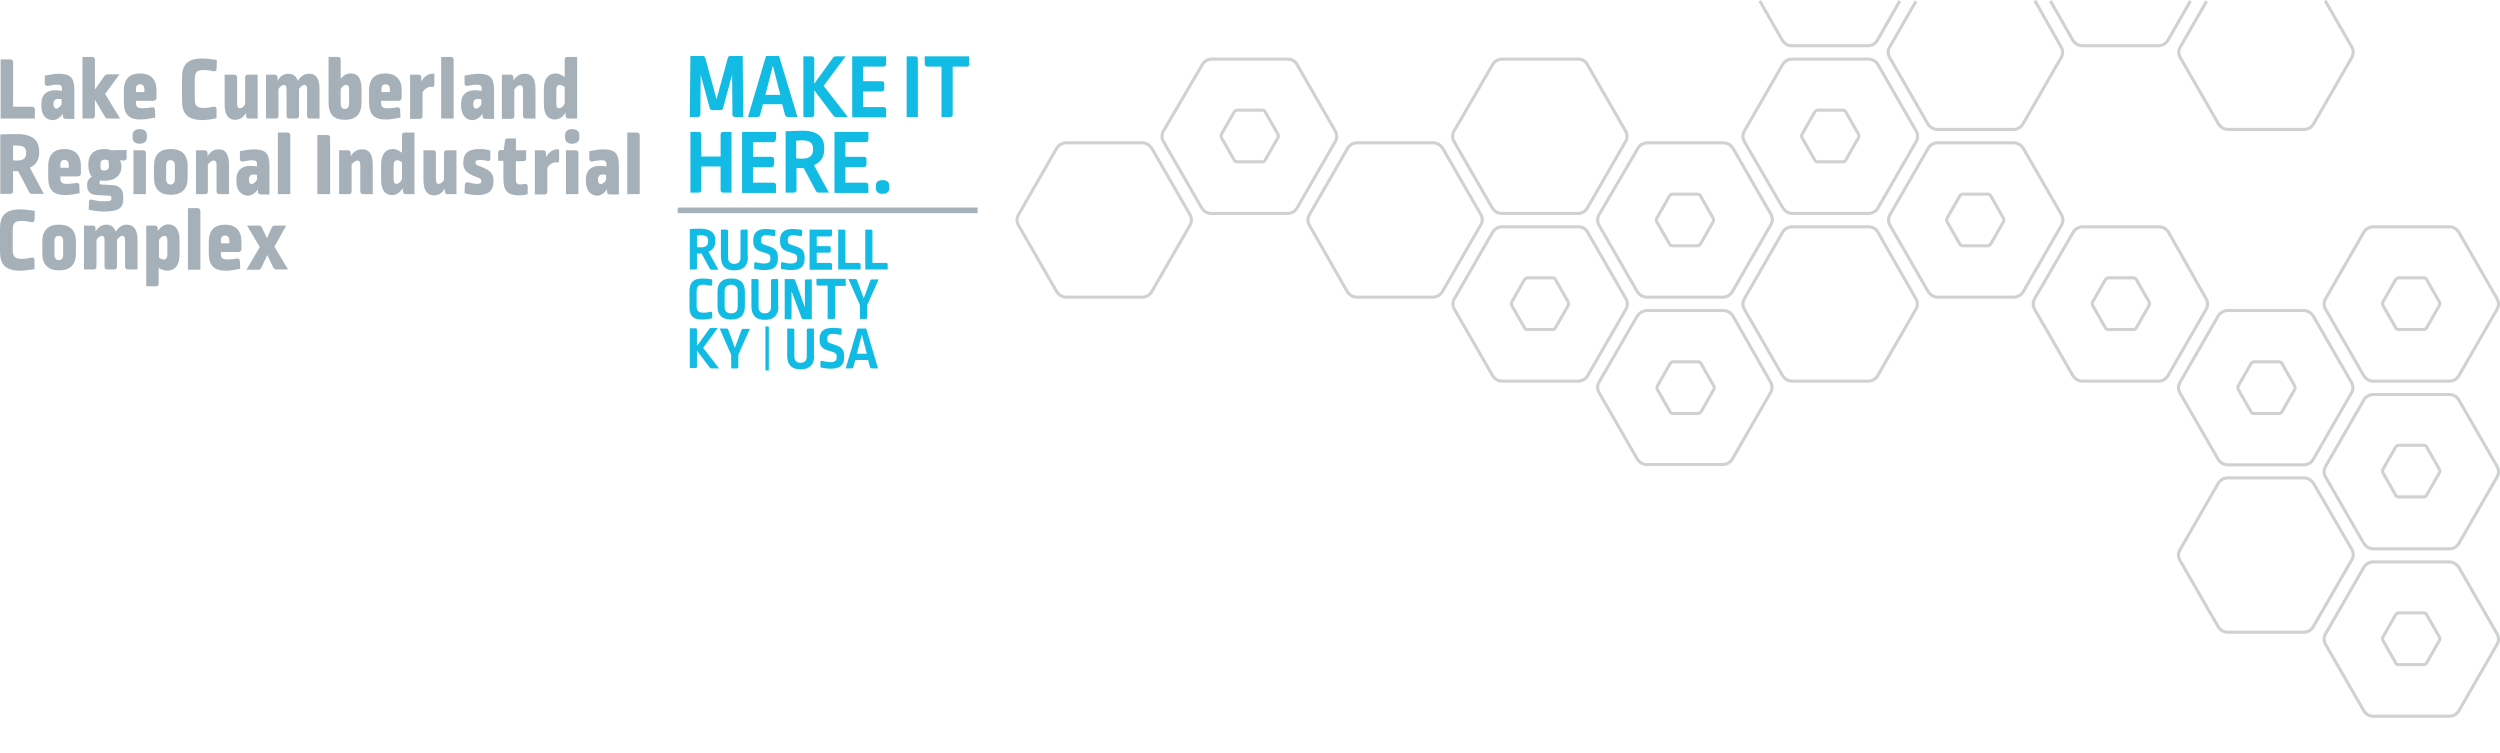 <?xml version="1.0" encoding="utf-8"?>
<!-- Generator: Adobe Illustrator 23.0.6, SVG Export Plug-In . SVG Version: 6.00 Build 0)  -->
<svg version="1.1" id="Layer_1" xmlns="http://www.w3.org/2000/svg" xmlns:xlink="http://www.w3.org/1999/xlink" x="0px" y="0px"
	 viewBox="0 0 803.5 241.9" style="enable-background:new 0 0 803.5 241.9;" xml:space="preserve">
<style type="text/css">
	.st0{fill:none;stroke:#CFD1D2;stroke-miterlimit:10;}
	.st1{fill:#12BBE3;}
	.st2{fill:#A5B0B8;}
</style>
<g>
	<g>
		<path class="st0" d="M413.9,19h-24.4c-1.3,0-2.5,0.7-3.1,1.8L374,42c-0.7,1.1-0.7,2.5,0,3.6l12.2,21.2c0.7,1.1,1.8,1.8,3.1,1.8
			h24.5c1.3,0,2.5-0.7,3.1-1.8l12.2-21.2c0.7-1.1,0.7-2.5,0-3.6l-12.2-21.2C416.4,19.7,415.1,19,413.9,19z M405.7,52h-8.1
			c-0.5,0-0.9-0.3-1-0.7l-4-7c-0.2-0.4-0.2-0.9,0-1.2l4-7c0.2-0.4,0.7-0.7,1-0.7h8.1c0.5,0,0.9,0.3,1,0.7l4,7c0.2,0.4,0.2,0.9,0,1.2
			l-4,7C406.6,51.8,406.1,52,405.7,52z"/>
		<path class="st0" d="M507.2,19h-24.4c-1.3,0-2.5,0.7-3.1,1.8L467.4,42c-0.7,1.1-0.7,2.5,0,3.6l12.2,21.2c0.7,1.1,1.8,1.8,3.1,1.8
			h24.4c1.3,0,2.5-0.7,3.1-1.8l12.2-21.2c0.7-1.1,0.7-2.5,0-3.6l-12.2-21.2C509.7,19.7,508.5,19,507.2,19z"/>
		<path class="st0" d="M339.6,47.7l-12.2,21.2c-0.7,1.1-0.7,2.5,0,3.6l12.2,21.2c0.7,1.1,1.8,1.8,3.1,1.8h24.4
			c1.3,0,2.5-0.7,3.1-1.8l12.2-21.2c0.7-1.1,0.7-2.5,0-3.6l-12.2-21.2c-0.7-1.1-1.8-1.8-3.1-1.8h-24.4
			C341.4,45.9,340.3,46.6,339.6,47.7z"/>
		<path class="st0" d="M475.9,68.9l-12.2-21.2c-0.7-1.1-1.8-1.8-3.1-1.8h-24.4c-1.3,0-2.5,0.7-3.1,1.8l-12.2,21.2
			c-0.7,1.1-0.7,2.5,0,3.6L433,93.7c0.7,1.1,1.8,1.8,3.1,1.8h24.4c1.3,0,2.5-0.7,3.1-1.8l12.2-21.2C476.6,71.3,476.6,70,475.9,68.9z
			"/>
		<path class="st0" d="M507.2,72.9h-24.4c-1.3,0-2.5,0.7-3.1,1.8l-12.2,21.2c-0.7,1.1-0.7,2.5,0,3.6l12.2,21.2
			c0.7,1.1,1.8,1.8,3.1,1.8h24.4c1.3,0,2.5-0.7,3.1-1.8l12.2-21.2c0.7-1.1,0.7-2.5,0-3.6l-12.2-21.2
			C509.7,73.5,508.5,72.9,507.2,72.9z M499,105.9h-8.1c-0.5,0-0.9-0.3-1-0.7l-4-7c-0.2-0.4-0.2-0.9,0-1.2l4-7c0.2-0.4,0.7-0.7,1-0.7
			h8.1c0.5,0,0.9,0.3,1,0.7l4,7c0.2,0.4,0.2,0.9,0,1.2l-4,7C499.8,105.7,499.4,105.9,499,105.9z"/>
		<path class="st0" d="M569.2,68.9L557,47.7c-0.7-1.1-1.8-1.8-3.1-1.8h-24.4c-1.3,0-2.5,0.7-3.1,1.8L514,68.9
			c-0.7,1.1-0.7,2.5,0,3.6l12.2,21.2c0.7,1.1,1.8,1.8,3.1,1.8h24.4c1.3,0,2.5-0.7,3.1-1.8l12.2-21.2C569.8,71.3,569.8,70,569.2,68.9
			z M536.5,78.3l-4-7c-0.2-0.4-0.2-0.9,0-1.2l4-7c0.2-0.4,0.7-0.7,1-0.7h8.1c0.5,0,0.9,0.3,1,0.7l4,7c0.2,0.4,0.2,0.9,0,1.2l-4,7
			c-0.2,0.4-0.7,0.7-1,0.7h-8.1C537.1,79,536.7,78.7,536.5,78.3z"/>
		<path class="st0" d="M526.2,101.6L514,122.7c-0.7,1.1-0.7,2.5,0,3.6l12.2,21.2c0.7,1.1,1.8,1.8,3.1,1.8h24.4
			c1.3,0,2.5-0.7,3.1-1.8l12.2-21.2c0.7-1.1,0.7-2.5,0-3.6L557,101.6c-0.7-1.1-1.8-1.8-3.1-1.8h-24.4
			C528.2,99.8,526.9,100.5,526.2,101.6z M550.8,125.2l-4,7c-0.2,0.4-0.7,0.7-1,0.7h-8.1c-0.5,0-0.9-0.3-1-0.7l-4-7
			c-0.2-0.4-0.2-0.9,0-1.2l4-7c0.2-0.4,0.7-0.7,1-0.7h8.1c0.5,0,0.9,0.3,1,0.7l4,7C551,124.4,551,124.8,550.8,125.2z"/>
		<path class="st0" d="M565.6,0.3l7.2,12.6c0.7,1.1,1.8,1.8,3.1,1.8h24.4c1.3,0,2.5-0.7,3.1-1.8l7.2-12.6"/>
		<path class="st0" d="M600.5,19H576c-1.3,0-2.5,0.7-3.1,1.8L560.7,42c-0.7,1.1-0.7,2.5,0,3.6L573,66.8c0.7,1.1,1.8,1.8,3.1,1.8
			h24.4c1.3,0,2.5-0.7,3.1-1.8l12.2-21.2c0.7-1.1,0.7-2.5,0-3.6l-12.2-21.2C603,19.7,601.8,19,600.5,19z M592.3,52h-8.1
			c-0.5,0-0.9-0.3-1-0.7l-4-7c-0.2-0.4-0.2-0.9,0-1.2l4-7c0.2-0.4,0.7-0.7,1-0.7h8.1c0.5,0,0.9,0.3,1,0.7l4,7c0.2,0.4,0.2,0.9,0,1.2
			l-4,7C593.2,51.8,592.8,52,592.3,52z"/>
		<path class="st0" d="M615.8,0.4L607.4,15c-0.7,1.1-0.7,2.5,0,3.6l12.2,21.2c0.7,1.1,1.8,1.8,3.1,1.8h24.4c1.3,0,2.5-0.7,3.1-1.8
			l12.2-21.2c0.7-1.1,0.7-2.5,0-3.6L654,0.2"/>
		<path class="st0" d="M659,0.3l7.2,12.6c0.7,1.1,1.8,1.8,3.1,1.8h24.4c1.3,0,2.5-0.7,3.1-1.8l7.2-12.6"/>
		<path class="st0" d="M709.2,0.4L700.8,15c-0.7,1.1-0.7,2.5,0,3.6L713,39.8c0.7,1.1,1.8,1.8,3.1,1.8h24.4c1.3,0,2.5-0.7,3.1-1.8
			l12.2-21.2c0.7-1.1,0.7-2.5,0-3.6l-8.5-14.8"/>
		<path class="st0" d="M600.5,72.9H576c-1.3,0-2.5,0.7-3.1,1.8l-12.2,21.2c-0.7,1.1-0.7,2.5,0,3.6l12.2,21.2
			c0.7,1.1,1.8,1.8,3.1,1.8h24.4c1.3,0,2.5-0.7,3.1-1.8l12.2-21.2c0.7-1.1,0.7-2.5,0-3.6l-12.1-21.2C603,73.5,601.8,72.9,600.5,72.9
			z"/>
		<path class="st0" d="M662.5,68.9l-12.2-21.2c-0.7-1.1-1.8-1.8-3.1-1.8h-24.4c-1.3,0-2.5,0.7-3.1,1.8l-12.2,21.2
			c-0.7,1.1-0.7,2.5,0,3.6l12.2,21.2c0.7,1.1,1.8,1.8,3.1,1.8h24.4c1.3,0,2.5-0.7,3.1-1.8l12.2-21.2C663.2,71.3,663.2,70,662.5,68.9
			z M629.8,78.3l-4-7c-0.2-0.4-0.2-0.9,0-1.2l4-7c0.2-0.4,0.7-0.7,1-0.7h8.1c0.5,0,0.9,0.3,1,0.7l4,7c0.2,0.4,0.2,0.9,0,1.2l-4,7
			c-0.2,0.4-0.7,0.7-1,0.7h-8.1C630.5,79,630,78.7,629.8,78.3z"/>
		<path class="st0" d="M693.8,72.9h-24.4c-1.3,0-2.5,0.7-3.1,1.8L654,95.9c-0.7,1.1-0.7,2.5,0,3.6l12.2,21.2
			c0.7,1.1,1.8,1.8,3.1,1.8h24.4c1.3,0,2.5-0.7,3.1-1.8l12.2-21.2c0.7-1.1,0.7-2.5,0-3.6L697,74.7C696.3,73.5,695.1,72.9,693.8,72.9
			z M685.7,105.9h-8.1c-0.5,0-0.9-0.3-1-0.7l-4-7c-0.2-0.4-0.2-0.9,0-1.2l4-7c0.2-0.4,0.7-0.7,1-0.7h8.1c0.5,0,0.9,0.3,1,0.7l4,7
			c0.2,0.4,0.2,0.9,0,1.2l-4,7C686.6,105.7,686.1,105.9,685.7,105.9z"/>
		<path class="st0" d="M712.9,101.6l-12.2,21.2c-0.7,1.1-0.7,2.5,0,3.6l12.2,21.2c0.7,1.1,1.8,1.8,3.1,1.8h24.4
			c1.3,0,2.5-0.7,3.1-1.8l12.2-21.2c0.7-1.1,0.7-2.5,0-3.6l-12.2-21.2c-0.7-1.1-1.8-1.8-3.1-1.8H716
			C714.8,99.8,713.5,100.5,712.9,101.6z M737.5,125.2l-4,7c-0.2,0.4-0.7,0.7-1,0.7h-8.1c-0.5,0-0.9-0.3-1-0.7l-4-7
			c-0.2-0.4-0.2-0.9,0-1.2l4-7c0.2-0.4,0.7-0.7,1-0.7h8.1c0.5,0,0.9,0.3,1,0.7l4,7C737.7,124.4,737.7,124.8,737.5,125.2z"/>
		<path class="st0" d="M755.9,176.6l-12.3-21.2c-0.7-1.1-1.8-1.8-3.1-1.8H716c-1.3,0-2.5,0.7-3.1,1.8l-12.2,21.2
			c-0.7,1.1-0.7,2.5,0,3.6l12.2,21.2c0.7,1.1,1.8,1.8,3.1,1.8h24.4c1.3,0,2.5-0.7,3.1-1.8l12.2-21.2
			C756.5,179.1,756.5,177.8,755.9,176.6z"/>
		<path class="st0" d="M787.2,72.9h-24.4c-1.3,0-2.5,0.7-3.1,1.8l-12.2,21.2c-0.7,1.1-0.7,2.5,0,3.6l12.2,21.2
			c0.7,1.1,1.8,1.8,3.1,1.8h24.4c1.3,0,2.5-0.7,3.1-1.8l12.2-21.2c0.7-1.1,0.7-2.5,0-3.6l-12.2-21.2
			C789.6,73.5,788.4,72.9,787.2,72.9z M779,105.9h-8.1c-0.5,0-0.9-0.3-1-0.7l-4-7c-0.2-0.4-0.2-0.9,0-1.2l4-7c0.2-0.4,0.7-0.7,1-0.7
			h8.1c0.5,0,0.9,0.3,1,0.7l4,7c0.2,0.4,0.2,0.9,0,1.2l-4,7C779.8,105.7,779.4,105.9,779,105.9z"/>
		<path class="st0" d="M787.2,126.8h-24.4c-1.3,0-2.5,0.7-3.1,1.8l-12.2,21.2c-0.7,1.1-0.7,2.5,0,3.6l12.2,21.2
			c0.7,1.1,1.8,1.8,3.1,1.8h24.4c1.3,0,2.5-0.7,3.1-1.8l12.2-21.2c0.7-1.1,0.7-2.5,0-3.6l-12.2-21.2
			C789.6,127.4,788.4,126.8,787.2,126.8z M779,159.7h-8.1c-0.5,0-0.9-0.3-1-0.7l-4-7c-0.2-0.4-0.2-0.9,0-1.2l4-7
			c0.2-0.4,0.7-0.7,1-0.7h8.1c0.5,0,0.9,0.3,1,0.7l4,7c0.2,0.4,0.2,0.9,0,1.2l-4,7C779.8,159.6,779.4,159.7,779,159.7z"/>
		<path class="st0" d="M787.2,180.6h-24.4c-1.3,0-2.5,0.7-3.1,1.8l-12.2,21.2c-0.7,1.1-0.7,2.5,0,3.6l12.2,21.2
			c0.7,1.1,1.8,1.8,3.1,1.8h24.4c1.3,0,2.5-0.7,3.1-1.8l12.2-21.2c0.7-1.1,0.7-2.5,0-3.6l-12.2-21.2
			C789.6,181.3,788.4,180.6,787.2,180.6z M779,213.6h-8.1c-0.5,0-0.9-0.3-1-0.7l-4-7c-0.2-0.4-0.2-0.9,0-1.2l4-7
			c0.2-0.4,0.7-0.7,1-0.7h8.1c0.5,0,0.9,0.3,1,0.7l4,7c0.2,0.4,0.2,0.9,0,1.2l-4,7C779.8,213.4,779.4,213.6,779,213.6z"/>
	</g>
</g>
<g>
	<path class="st1" d="M229.9,77.2v0.5c0,1.4-0.7,2.6-2.2,3.2l3.2,5.8h-2.1c-0.3,0-0.5-0.1-0.7-0.4l-2.6-4.8c-0.3,0-1,0-1.5,0v4.6
		c0,0.4-0.2,0.5-0.5,0.5h-1.8v-13c1.7-0.1,2.8-0.1,3.6-0.1C228.6,73.6,229.9,75,229.9,77.2z M224,75.7v3.7c0.6,0.1,0.9,0.1,1.3,0.1
		c1.6,0,2.3-0.7,2.3-1.9v-0.3c0-1.1-0.6-1.7-2.3-1.7C225,75.6,224.4,75.7,224,75.7z"/>
	<path class="st1" d="M240.4,82.5c0,2.8-1.4,4.4-4.4,4.4c-2.9,0-4.3-1.5-4.3-4.4v-8.7h1.8c0.4,0,0.5,0.2,0.5,0.5v8.4
		c0,1.4,0.7,2.1,2,2.1c1.3,0,2-0.7,2-2.1v-8.4c0-0.4,0.2-0.5,0.5-0.5h1.8V82.5z"/>
	<path class="st1" d="M249.2,73.9l0,1.5c0,0.4-0.3,0.6-0.6,0.5c-0.8-0.2-1.7-0.3-2.3-0.3c-1.2,0-1.7,0.5-1.7,1.4v0.4
		c0,0.7,0.2,1,1.2,1.3l1.7,0.6c1.8,0.6,2.5,1.5,2.5,3.5v0.4c0,2.4-1.2,3.6-4.4,3.6c-0.7,0-1.8-0.1-3.2-0.4l0-1.6
		c0-0.4,0.2-0.6,0.6-0.5c0.9,0.2,1.8,0.4,2.5,0.4c1.5,0,2.1-0.5,2.1-1.4v-0.5c0-0.7-0.3-1-1-1.3l-1.9-0.6c-1.9-0.6-2.6-1.5-2.6-3.5
		v-0.2c0-2.3,1.2-3.6,4-3.6C246.8,73.6,247.8,73.7,249.2,73.9z"/>
	<path class="st1" d="M257.8,73.9l0,1.5c0,0.4-0.3,0.6-0.6,0.5c-0.8-0.2-1.7-0.3-2.3-0.3c-1.2,0-1.7,0.5-1.7,1.4v0.4
		c0,0.7,0.2,1,1.2,1.3l1.7,0.6c1.8,0.6,2.5,1.5,2.5,3.5v0.4c0,2.4-1.2,3.6-4.4,3.6c-0.7,0-1.8-0.1-3.2-0.4l0-1.6
		c0-0.4,0.2-0.6,0.6-0.5c0.9,0.2,1.8,0.4,2.5,0.4c1.5,0,2.1-0.5,2.1-1.4v-0.5c0-0.7-0.3-1-1-1.3l-1.9-0.6c-1.9-0.6-2.6-1.5-2.6-3.5
		v-0.2c0-2.3,1.2-3.6,4-3.6C255.5,73.6,256.4,73.7,257.8,73.9z"/>
	<path class="st1" d="M267.4,75.4c0,0.4-0.2,0.6-0.6,0.6h-4.3v3.1h3.9c0.4,0,0.6,0.2,0.6,0.5v1c0,0.4-0.2,0.6-0.6,0.6h-3.9v3.3h4.3
		c0.4,0,0.6,0.2,0.6,0.6v1.6h-7.2V73.8h7.2V75.4z"/>
	<path class="st1" d="M271.2,73.8c0.4,0,0.5,0.2,0.5,0.5v10.2h4.3c0.4,0,0.6,0.2,0.6,0.5v1.6h-7.2V73.8H271.2z"/>
	<path class="st1" d="M279.9,73.8c0.4,0,0.5,0.2,0.5,0.5v10.2h4.3c0.4,0,0.6,0.2,0.6,0.5v1.6h-7.2V73.8H279.9z"/>
	<path class="st1" d="M221.6,98.7v-5.1c0-2.8,1.2-4.1,4.3-4.1c0.8,0,1.7,0.1,3,0.3l0,1.5c0,0.4-0.2,0.6-0.6,0.5
		c-0.6-0.1-1.4-0.3-2.1-0.3c-1.7,0-2.3,0.5-2.3,2.1v4.8c0,1.6,0.6,2.1,2.3,2.1c0.7,0,1.5-0.1,2.1-0.3c0.4-0.1,0.6,0.1,0.6,0.5l0,1.6
		c-1.2,0.2-2.1,0.4-3,0.4C222.7,102.8,221.6,101.4,221.6,98.7z"/>
	<path class="st1" d="M239.4,93.8v4.6c0,2.7-1.3,4.3-4.4,4.3s-4.4-1.6-4.4-4.3v-4.6c0-2.7,1.3-4.3,4.4-4.3S239.4,91,239.4,93.8z
		 M232.9,93.6v5c0,1.4,0.7,2.1,2.1,2.1c1.4,0,2.1-0.7,2.1-2.1v-5c0-1.3-0.7-2.1-2.1-2.1S232.9,92.3,232.9,93.6z"/>
	<path class="st1" d="M250.2,98.4c0,2.8-1.4,4.4-4.4,4.4c-2.9,0-4.3-1.5-4.3-4.4v-8.7h1.8c0.4,0,0.5,0.2,0.5,0.5v8.4
		c0,1.4,0.7,2.1,2,2.1c1.3,0,2-0.7,2-2.1v-8.4c0-0.4,0.2-0.5,0.5-0.5h1.8V98.4z"/>
	<path class="st1" d="M252.3,89.7h2.7c0.3,0,0.5,0.1,0.6,0.5l3.1,8.6v-8.5c0-0.4,0.2-0.5,0.5-0.5h1.7v12.8h-2.5
		c-0.4,0-0.6-0.1-0.8-0.5l-3.2-8.5v8.5c0,0.4-0.2,0.5-0.5,0.5h-1.7V89.7z"/>
	<path class="st1" d="M272,91.3c0,0.4-0.2,0.6-0.6,0.6h-3V102c0,0.4-0.2,0.5-0.6,0.5h-1.8V91.8h-3c-0.4,0-0.6-0.2-0.6-0.6v-1.6h9.4
		V91.3z"/>
	<path class="st1" d="M278.7,98.1v3.9c0,0.4-0.2,0.5-0.5,0.5h-1.8v-4.4l-3.7-8.4h2.2c0.3,0,0.5,0.1,0.6,0.5l2.1,5.7l2.1-5.7
		c0.1-0.3,0.3-0.4,0.6-0.4h2.1L278.7,98.1z"/>
	<path class="st1" d="M226,111.8l5.1,6.6h-2.4c-0.3,0-0.5-0.1-0.7-0.4l-4-5.3v5.1c0,0.4-0.2,0.5-0.5,0.5h-1.8v-12.8h1.8
		c0.4,0,0.5,0.2,0.5,0.5v5.2l3.9-5.4c0.2-0.3,0.4-0.4,0.7-0.4h2.1L226,111.8z"/>
	<path class="st1" d="M237.3,114v3.9c0,0.4-0.2,0.5-0.5,0.5h-1.8V114l-3.7-8.4h2.2c0.3,0,0.5,0.1,0.6,0.5l2.1,5.7l2.1-5.7
		c0.1-0.3,0.3-0.4,0.6-0.4h2.1L237.3,114z"/>
	<path class="st1" d="M246.8,104.9c0.2,0,0.3,0.1,0.3,0.3v13.9h-0.8c-0.2,0-0.3-0.1-0.3-0.3v-13.9H246.8z"/>
	<path class="st1" d="M261.7,114.3c0,2.8-1.4,4.4-4.4,4.4c-2.9,0-4.3-1.5-4.3-4.4v-8.7h1.8c0.4,0,0.5,0.2,0.5,0.5v8.4
		c0,1.4,0.7,2.1,2,2.1c1.3,0,2-0.7,2-2.1v-8.4c0-0.4,0.2-0.5,0.5-0.5h1.8V114.3z"/>
	<path class="st1" d="M270.5,105.6l0,1.5c0,0.4-0.3,0.6-0.6,0.5c-0.8-0.2-1.7-0.3-2.3-0.3c-1.2,0-1.7,0.5-1.7,1.4v0.4
		c0,0.7,0.2,1,1.2,1.3l1.7,0.6c1.8,0.6,2.5,1.5,2.5,3.5v0.4c0,2.4-1.2,3.6-4.4,3.6c-0.7,0-1.8-0.1-3.2-0.4l0-1.6
		c0-0.4,0.2-0.6,0.6-0.5c0.9,0.2,1.8,0.4,2.5,0.4c1.5,0,2.1-0.5,2.1-1.4v-0.5c0-0.7-0.3-1-1-1.3l-1.9-0.6c-1.9-0.6-2.6-1.5-2.6-3.5
		V109c0-2.3,1.2-3.6,4-3.6C268.1,105.3,269.1,105.4,270.5,105.6z"/>
	<path class="st1" d="M282.2,118.4h-2c-0.3,0-0.5-0.2-0.6-0.5l-0.6-2.2h-4.1l-0.6,2.2c-0.1,0.3-0.3,0.5-0.6,0.5h-1.9l3.8-12.8h2.8
		L282.2,118.4z M275.4,113.7h3.2l-1.6-6.2L275.4,113.7z"/>
	<path class="st2" d="M217.8,67.2c0-0.3,0.2-0.5,0.5-0.5h95.9v1.8h-96.4V67.2z"/>
	<g>
		<path class="st2" d="M3.3,19.1c0.6,0,0.9,0.3,0.9,0.9v14.3h6.1c0.5,0,0.9,0.3,0.9,0.9v2.9h-11v-19H3.3z"/>
		<path class="st2" d="M13.3,33.9v-0.7c0-2.7,1.7-4.2,4.5-4.2c0.5,0,1.3,0.1,2.1,0.2v-0.8c0-0.9-0.4-1.2-1.7-1.2
			c-0.7,0-1.8,0.2-2.8,0.4c-0.6,0.1-1-0.2-1-0.8v-2.5c1.7-0.3,3.2-0.6,4.4-0.6c3.8,0,5.1,1.2,5.1,5.3v9.2h-2.8
			c-0.5,0-0.9-0.3-0.9-0.9v-0.8c-0.9,1.4-2.1,2.1-3.3,2.1C14.6,38.5,13.3,36.9,13.3,33.9z M19.8,33.5v-1.6c-0.4-0.1-0.9-0.1-1.2-0.1
			c-0.9,0-1.4,0.6-1.4,1.5v0.2c0,0.9,0.4,1.4,0.9,1.4C18.6,34.9,19.2,34.5,19.8,33.5z"/>
		<path class="st2" d="M29.6,18.3c0.5,0,0.9,0.3,0.9,0.9v9.6l3-4.3c0.3-0.4,0.6-0.6,1.1-0.6h3.8l-4.6,6.3l4.8,7.9h-3.9
			c-0.5,0-0.8-0.2-1-0.6l-3.2-5.4v5.1c0,0.6-0.3,0.9-0.9,0.9h-3.1V18.3H29.6z"/>
		<path class="st2" d="M39.8,32.6V29c0-3.4,1.7-5.4,5.2-5.4c3.4,0,5.3,1.9,5.3,5.4v2.3c0,0.7-0.3,1.1-1.1,1.1h-5.5v0.7
			c0,1.2,0.5,1.7,2.1,1.7c0.9,0,2-0.1,3-0.3c0.6-0.1,1,0.2,1,0.8l0.1,2.5c-1.6,0.3-3.3,0.6-4.5,0.6C41.4,38.5,39.8,36.8,39.8,32.6z
			 M46.4,29.6v-0.9c0-1.1-0.5-1.6-1.4-1.6c-0.8,0-1.3,0.5-1.3,1.5v1H46.4z"/>
		<path class="st2" d="M58.5,32.3V25c0-4.2,1.7-6.2,6.5-6.2c1.2,0,2.4,0.1,4.7,0.5l-0.1,2.8c0,0.6-0.4,0.9-1,0.8c-1-0.2-2-0.4-3-0.4
			c-2.4,0-3,0.7-3,2.9v6.4c0,2.2,0.7,2.9,3,2.9c1,0,2.1-0.2,3-0.4c0.6-0.1,1,0.2,1,0.8l0,2.9c-1.9,0.4-3.4,0.6-4.6,0.6
			C60.1,38.5,58.5,36.4,58.5,32.3z"/>
		<path class="st2" d="M82.7,38.1H80c-0.6,0-0.9-0.3-0.9-0.9v-0.9c-1,1.6-2.2,2.2-3.5,2.2c-2.1,0-3.4-1.4-3.4-5V24h3.1
			c0.5,0,0.9,0.3,0.9,0.9v8.2c0,1.3,0.3,1.7,0.9,1.7c0.5,0,1.2-0.4,1.7-1.3v-8.6c0-0.6,0.3-0.9,0.9-0.9h3.1V38.1z"/>
		<path class="st2" d="M102.7,28.6v9.5h-3.1c-0.6,0-0.9-0.3-0.9-0.9v-8.3c0-1.3-0.3-1.6-0.9-1.6c-0.5,0-1.2,0.5-1.7,1.3v8.6
			c0,0.6-0.3,0.9-0.9,0.9h-2.2c-0.6,0-0.9-0.3-0.9-0.9v-8.3c0-1.3-0.3-1.6-0.9-1.6c-0.5,0-1.2,0.5-1.7,1.3v8.6
			c0,0.6-0.3,0.9-0.9,0.9h-3.1V24h2.8c0.5,0,0.9,0.3,0.9,0.9v1c1-1.6,2.2-2.2,3.5-2.2c1.4,0,2.5,0.7,3,2.3c1-1.6,2.2-2.3,3.5-2.3
			C101.4,23.6,102.7,25.1,102.7,28.6z"/>
		<path class="st2" d="M108.6,18.3c0.6,0,0.9,0.3,0.9,0.9v6.1c0.8-1,1.9-1.7,3.2-1.7c2.2,0,3.5,1.4,3.5,5.1v4.2
			c0,3.7-1.7,5.6-5.4,5.6c-3.6,0-5.2-1.8-5.2-5.5V18.3H108.6z M109.5,28.6v4.7c0,1.1,0.5,1.7,1.3,1.7c1,0,1.4-0.6,1.4-1.7V29
			c0-1.4-0.3-1.7-1-1.7C110.7,27.2,110,27.8,109.5,28.6z"/>
		<path class="st2" d="M118.6,32.6V29c0-3.4,1.7-5.4,5.2-5.4c3.4,0,5.3,1.9,5.3,5.4v2.3c0,0.7-0.3,1.1-1.1,1.1h-5.5v0.7
			c0,1.2,0.5,1.7,2.1,1.7c0.9,0,2-0.1,3-0.3c0.6-0.1,1,0.2,1,0.8l0.1,2.5c-1.6,0.3-3.3,0.6-4.5,0.6
			C120.2,38.5,118.6,36.8,118.6,32.6z M125.3,29.6v-0.9c0-1.1-0.5-1.6-1.4-1.6c-0.8,0-1.3,0.5-1.3,1.5v1H125.3z"/>
		<path class="st2" d="M131.7,24h2.8c0.5,0,0.9,0.3,0.9,0.9v1.2c0.9-1.4,2-2.2,3.2-2.4c0.3,0,0.7,0,1,0v3.5c0,0.6-0.2,0.8-0.7,0.7
			c-0.3,0-0.4,0-0.5,0c-0.9,0-1.9,0.6-2.6,1.8v7.6c0,0.6-0.3,0.9-0.9,0.9h-3.1V24z"/>
		<path class="st2" d="M144.9,18.3c0.5,0,0.9,0.3,0.9,0.9v18.9h-4V18.3H144.9z"/>
		<path class="st2" d="M148.2,33.9v-0.7c0-2.7,1.7-4.2,4.5-4.2c0.5,0,1.3,0.1,2.1,0.2v-0.8c0-0.9-0.4-1.2-1.7-1.2
			c-0.7,0-1.8,0.2-2.8,0.4c-0.6,0.1-1-0.2-1-0.8v-2.5c1.6-0.3,3.2-0.6,4.4-0.6c3.8,0,5.1,1.2,5.1,5.3v9.2h-2.8
			c-0.5,0-0.9-0.3-0.9-0.9v-0.8c-0.9,1.4-2.1,2.1-3.3,2.1C149.6,38.5,148.2,36.9,148.2,33.9z M154.7,33.5v-1.6
			c-0.4-0.1-0.9-0.1-1.2-0.1c-0.9,0-1.4,0.6-1.4,1.5v0.2c0,0.9,0.4,1.4,0.9,1.4C153.6,34.9,154.2,34.5,154.7,33.5z"/>
		<path class="st2" d="M172.1,28.6v9.5h-3.1c-0.5,0-0.9-0.3-0.9-0.9V29c0-1.3-0.3-1.6-1-1.6c-0.5,0-1.2,0.5-1.8,1.3v8.6
			c0,0.6-0.3,0.9-0.9,0.9h-3.1V24h2.8c0.5,0,0.9,0.3,0.9,0.9v1c1-1.6,2.2-2.2,3.6-2.2C170.8,23.6,172.1,25.1,172.1,28.6z"/>
		<path class="st2" d="M185.5,38.1h-2.8c-0.5,0-0.9-0.3-0.9-0.9v-1c-1,1.4-2.1,2.2-3.4,2.2c-2.2,0-3.6-1.4-3.6-4.9v-4.9
			c0-3.4,1.5-5,3.8-5c1.1,0,2.1,0.6,2.9,1.2v-5.6c0-0.6,0.3-0.9,0.9-0.9h3.1V38.1z M178.8,29v4.2c0,1.3,0.3,1.6,0.9,1.6
			c0.6,0,1.3-0.5,1.8-1.5V28c-0.5-0.4-1.1-0.7-1.5-0.7C179.3,27.2,178.8,27.7,178.8,29z"/>
		<path class="st2" d="M12.6,48.6v0.6c0,2-1,3.8-3,4.7l4.5,8.4h-3.7c-0.5,0-0.9-0.2-1.1-0.7l-3.5-6.6c-0.4,0-1,0-1.6,0v6.4
			c0,0.6-0.3,0.9-0.9,0.9H0.1V43.2c2.7-0.1,4.5-0.1,5.5-0.1C10.5,43.1,12.6,45.2,12.6,48.6z M4.2,46.8v4.7c0.6,0.1,1,0.1,1.4,0.1
			c2,0,2.8-0.9,2.8-2.3v-0.4c0-1.4-0.8-2.1-2.8-2.1C5.3,46.7,4.7,46.7,4.2,46.8z"/>
		<path class="st2" d="M15.5,56.9v-3.6c0-3.4,1.7-5.4,5.2-5.4c3.4,0,5.3,1.9,5.3,5.4v2.3c0,0.7-0.3,1.1-1.1,1.1h-5.5v0.7
			c0,1.2,0.5,1.7,2.1,1.7c0.9,0,2-0.1,3-0.3c0.6-0.1,1,0.2,1,0.8l0.1,2.5c-1.6,0.3-3.3,0.6-4.5,0.6C17.1,62.7,15.5,61.1,15.5,56.9z
			 M22.1,53.9v-0.9c0-1.1-0.5-1.6-1.4-1.6c-0.8,0-1.3,0.5-1.3,1.5v1H22.1z"/>
		<path class="st2" d="M35.9,48.3l4.8-0.1v2.5c0,0.6-0.3,0.9-0.9,0.9l-1.2-0.1c0.2,0.5,0.4,1.2,0.4,1.9v0.4c0,2.4-1.9,4.3-5.4,4.3
			c-0.5,0-0.9,0-1.3-0.1c-0.3,0.2-0.3,0.4-0.3,0.7v0.1c0,0.3,0.1,0.5,0.7,0.5l3.5,0.2c2.1,0.1,3.4,1.4,3.4,3.5v1.1
			c0,2.5-1.2,3.9-6.2,3.9c-1.5,0-3.1-0.2-4.9-0.6l0.1-2.5c0-0.6,0.4-0.9,1-0.7c1.2,0.3,2.6,0.5,3.6,0.5c2.4,0,2.6-0.2,2.6-1v-0.1
			c0-0.4-0.2-0.7-0.8-0.7l-3.8-0.2c-2.2-0.1-3.2-1.2-3.2-3v-0.5c0-1,0.6-1.9,1.5-2.4c-0.7-0.8-1.1-1.9-1.1-3.6v-0.6
			c0-2.9,1.8-4.7,5.2-4.7C34.5,47.9,35.2,48.1,35.9,48.3z M32.3,52.6v0.9c0,1.1,0.3,1.3,1.2,1.3c1,0,1.5-0.5,1.5-1.3v-0.6
			c0-0.6-0.1-1.1-0.2-1.4c-0.3-0.1-0.7-0.2-1.1-0.2C32.8,51.3,32.3,51.8,32.3,52.6z"/>
		<path class="st2" d="M47.2,43.5v0.7c0,1.2-0.8,2-2.3,2c-1.4,0-2.3-0.7-2.3-2v-0.7c0-1.3,0.8-2,2.3-2
			C46.4,41.5,47.2,42.2,47.2,43.5z M46,48.3c0.5,0,0.9,0.3,0.9,0.9v13.2h-4V48.3H46z"/>
		<path class="st2" d="M60.3,53.3v3.9c0,3.5-1.8,5.4-5.4,5.4c-3.6,0-5.4-1.9-5.4-5.4v-3.9c0-3.5,1.8-5.4,5.4-5.4
			C58.5,47.9,60.3,49.8,60.3,53.3z M53.4,53.2v4.3c0,1.2,0.5,1.8,1.4,1.8c0.9,0,1.4-0.6,1.4-1.8v-4.3c0-1.2-0.5-1.7-1.4-1.7
			C53.9,51.4,53.4,52,53.4,53.2z"/>
		<path class="st2" d="M73.6,52.9v9.5h-3.1c-0.5,0-0.9-0.3-0.9-0.9v-8.3c0-1.3-0.3-1.6-1-1.6c-0.5,0-1.2,0.5-1.8,1.3v8.6
			c0,0.6-0.3,0.9-0.9,0.9H63V48.3h2.8c0.5,0,0.9,0.3,0.9,0.9v1c1-1.6,2.2-2.2,3.6-2.2C72.3,47.9,73.6,49.4,73.6,52.9z"/>
		<path class="st2" d="M76,58.2v-0.7c0-2.7,1.7-4.2,4.5-4.2c0.5,0,1.3,0.1,2.1,0.2v-0.8c0-0.9-0.4-1.2-1.7-1.2
			c-0.7,0-1.8,0.2-2.8,0.4c-0.6,0.1-1-0.2-1-0.8v-2.5c1.6-0.3,3.2-0.6,4.4-0.6c3.8,0,5.1,1.2,5.1,5.3v9.2h-2.8
			c-0.5,0-0.9-0.3-0.9-0.9v-0.8c-0.9,1.4-2.1,2.1-3.3,2.1C77.4,62.7,76,61.2,76,58.2z M82.6,57.8v-1.6c-0.4-0.1-0.9-0.1-1.2-0.1
			c-0.9,0-1.4,0.6-1.4,1.5v0.2c0,0.9,0.4,1.4,0.9,1.4C81.4,59.1,82,58.7,82.6,57.8z"/>
		<path class="st2" d="M92.4,42.6c0.5,0,0.9,0.3,0.9,0.9v18.9h-4V42.6H92.4z"/>
		<path class="st2" d="M105.2,43.4c0.6,0,0.9,0.3,0.9,0.9v18.1H102v-19H105.2z"/>
		<path class="st2" d="M119.8,52.9v9.5h-3.1c-0.5,0-0.9-0.3-0.9-0.9v-8.3c0-1.3-0.3-1.6-1-1.6c-0.5,0-1.2,0.5-1.8,1.3v8.6
			c0,0.6-0.3,0.9-0.9,0.9h-3.1V48.3h2.8c0.5,0,0.9,0.3,0.9,0.9v1c1-1.6,2.2-2.2,3.6-2.2C118.5,47.9,119.8,49.4,119.8,52.9z"/>
		<path class="st2" d="M133.2,62.4h-2.8c-0.5,0-0.9-0.3-0.9-0.9v-1c-1,1.4-2.1,2.2-3.4,2.2c-2.2,0-3.6-1.4-3.6-4.9v-4.9
			c0-3.4,1.5-5,3.8-5c1.1,0,2.1,0.6,2.9,1.2v-5.6c0-0.6,0.3-0.9,0.9-0.9h3.1V62.4z M126.5,53.3v4.2c0,1.3,0.3,1.6,0.9,1.6
			c0.6,0,1.3-0.5,1.8-1.5v-5.4c-0.5-0.4-1.1-0.7-1.5-0.7C126.9,51.5,126.5,52,126.5,53.3z"/>
		<path class="st2" d="M146.6,62.4h-2.7c-0.6,0-0.9-0.3-0.9-0.9v-0.9c-1,1.6-2.2,2.2-3.5,2.2c-2.1,0-3.4-1.4-3.4-5v-9.5h3.1
			c0.5,0,0.9,0.3,0.9,0.9v8.2c0,1.3,0.3,1.7,0.9,1.7c0.5,0,1.2-0.4,1.7-1.3v-8.6c0-0.6,0.3-0.9,0.9-0.9h3.1V62.4z"/>
		<path class="st2" d="M149.3,62.1l0.1-2.7c0-0.6,0.4-0.9,1-0.8c1.1,0.3,2.2,0.5,3,0.5c1,0,1.3-0.3,1.3-0.8v-0.1
			c0-0.4-0.1-0.7-0.6-0.9l-2.4-1c-1.9-0.8-2.8-2.1-2.8-3.7v-0.3c0-3,1.5-4.4,5.2-4.4c1.4,0,2.2,0.1,3.5,0.5l0,2.5c0,0.6-0.4,1-1,0.8
			c-0.9-0.2-1.7-0.3-2.3-0.3c-1.2,0-1.5,0.3-1.5,0.8v0.1c0,0.3,0.1,0.5,0.6,0.8l2.6,1.1c1.8,0.8,2.6,2,2.6,3.7v0.5
			c0,2.8-1.5,4.3-5.2,4.3C152.3,62.7,150.9,62.5,149.3,62.1z"/>
		<path class="st2" d="M161.8,57.5v-5.8h-1.7v-2.6c0-0.6,0.3-0.9,0.9-0.9h0.9l0.4-2.9c0.1-0.6,0.3-0.8,0.9-0.8h2.6v3.8h3.3v2.6
			c0,0.6-0.3,0.9-0.9,0.9h-2.4v5.9c0,1.1,0.4,1.6,1.4,1.6c0.4,0,1-0.1,1.4-0.2c0.6-0.1,1,0.2,1,0.8l0,2.5c-0.9,0.3-2,0.4-3,0.4
			C163.2,62.7,161.8,61.4,161.8,57.5z"/>
		<path class="st2" d="M171.8,48.3h2.8c0.5,0,0.9,0.3,0.9,0.9v1.2c0.9-1.4,2-2.2,3.2-2.4c0.3,0,0.7,0,1,0v3.5c0,0.6-0.2,0.8-0.7,0.7
			c-0.3,0-0.4,0-0.5,0c-0.9,0-1.9,0.6-2.6,1.8v7.6c0,0.6-0.3,0.9-0.9,0.9h-3.1V48.3z"/>
		<path class="st2" d="M186.2,43.5v0.7c0,1.2-0.8,2-2.3,2c-1.4,0-2.3-0.7-2.3-2v-0.7c0-1.3,0.8-2,2.3-2
			C185.4,41.5,186.2,42.2,186.2,43.5z M185,48.3c0.5,0,0.9,0.3,0.9,0.9v13.2h-4V48.3H185z"/>
		<path class="st2" d="M188.3,58.2v-0.7c0-2.7,1.7-4.2,4.5-4.2c0.5,0,1.3,0.1,2.1,0.2v-0.8c0-0.9-0.4-1.2-1.7-1.2
			c-0.7,0-1.8,0.2-2.8,0.4c-0.6,0.1-1-0.2-1-0.8v-2.5c1.6-0.3,3.2-0.6,4.4-0.6c3.8,0,5.1,1.2,5.1,5.3v9.2H196
			c-0.5,0-0.9-0.3-0.9-0.9v-0.8c-0.9,1.4-2.1,2.1-3.3,2.1C189.7,62.7,188.3,61.2,188.3,58.2z M194.8,57.8v-1.6
			c-0.4-0.1-0.9-0.1-1.2-0.1c-0.9,0-1.4,0.6-1.4,1.5v0.2c0,0.9,0.4,1.4,0.9,1.4C193.7,59.1,194.3,58.7,194.8,57.8z"/>
		<path class="st2" d="M204.7,42.6c0.5,0,0.9,0.3,0.9,0.9v18.9h-4V42.6H204.7z"/>
		<path class="st2" d="M0,80.8v-7.3c0-4.2,1.7-6.2,6.5-6.2c1.2,0,2.4,0.1,4.7,0.5l-0.1,2.8c0,0.6-0.4,0.9-1,0.8c-1-0.2-2-0.4-3-0.4
			c-2.4,0-3,0.7-3,2.9v6.4c0,2.2,0.7,2.9,3,2.9c1,0,2.1-0.2,3-0.4c0.6-0.1,1,0.2,1,0.8l0,2.9C9.2,86.8,7.8,87,6.5,87
			C1.7,87,0,85,0,80.8z"/>
		<path class="st2" d="M24.4,77.6v3.9c0,3.5-1.8,5.4-5.4,5.4c-3.6,0-5.4-1.9-5.4-5.4v-3.9c0-3.5,1.8-5.4,5.4-5.4
			C22.6,72.2,24.4,74.1,24.4,77.6z M17.5,77.5v4.3c0,1.2,0.5,1.8,1.4,1.8c0.9,0,1.4-0.6,1.4-1.8v-4.3c0-1.2-0.5-1.7-1.4-1.7
			C18.1,75.7,17.5,76.3,17.5,77.5z"/>
		<path class="st2" d="M44.2,77.1v9.5h-3.1c-0.6,0-0.9-0.3-0.9-0.9v-8.3c0-1.3-0.3-1.6-0.9-1.6c-0.5,0-1.2,0.5-1.7,1.3v8.6
			c0,0.6-0.3,0.9-0.9,0.9h-2.2c-0.6,0-0.9-0.3-0.9-0.9v-8.3c0-1.3-0.3-1.6-0.9-1.6c-0.5,0-1.2,0.5-1.7,1.3v8.6
			c0,0.6-0.3,0.9-0.9,0.9h-3.1V72.5h2.8c0.5,0,0.9,0.3,0.9,0.9v1c1-1.6,2.2-2.2,3.5-2.2c1.4,0,2.5,0.7,3,2.3c1-1.6,2.2-2.3,3.5-2.3
			C42.9,72.2,44.2,73.7,44.2,77.1z"/>
		<path class="st2" d="M57.7,77.3v4.6c0,3.4-1.5,5.1-4,5.1c-0.8,0-1.9-0.4-2.7-0.9v5c0,0.6-0.3,0.9-0.9,0.9h-3.1V72.5h2.8
			c0.5,0,0.9,0.3,0.9,0.9v0.8c1-1.3,2.1-2.1,3.4-2.1C56.3,72.2,57.7,73.6,57.7,77.3z M51.1,77.1v5.7c0.5,0.4,1.1,0.6,1.5,0.6
			c0.8,0,1.2-0.5,1.2-1.8v-4c0-1.4-0.3-1.8-1-1.8C52.2,75.8,51.6,76.3,51.1,77.1z"/>
		<path class="st2" d="M63.5,66.9c0.5,0,0.9,0.3,0.9,0.9v18.9h-4V66.9H63.5z"/>
		<path class="st2" d="M67.1,81.2v-3.6c0-3.4,1.7-5.4,5.2-5.4c3.4,0,5.3,1.9,5.3,5.4v2.3c0,0.7-0.3,1.1-1.1,1.1H71v0.7
			c0,1.2,0.5,1.7,2.1,1.7c0.9,0,2-0.1,3-0.3c0.6-0.1,1,0.2,1,0.8l0.1,2.5c-1.6,0.3-3.3,0.6-4.5,0.6C68.7,87,67.1,85.4,67.1,81.2z
			 M73.7,78.2v-0.9c0-1.1-0.5-1.6-1.4-1.6c-0.8,0-1.3,0.5-1.3,1.5v1H73.7z"/>
		<path class="st2" d="M88.2,79.3l4.4,7.3h-3.8c-0.5,0-0.8-0.2-1-0.7l-1.9-3.9L84,86c-0.2,0.5-0.5,0.7-1,0.7h-3.8l4.3-7.3l-4.1-6.9
			h3.8c0.5,0,0.8,0.2,1,0.7l1.6,3.4l1.5-3.4c0.2-0.5,0.5-0.7,1-0.7h3.7L88.2,79.3z"/>
	</g>
	<path class="st1" d="M236.3,37.6c-0.6,0-0.9-0.3-0.9-0.8L235.3,24l-2.9,10.7c-0.1,0.5-0.4,0.7-1,0.7h-2.4c-0.5,0-0.8-0.3-0.9-0.7
		L225.2,24l-0.1,12.8c0,0.5-0.3,0.8-0.9,0.8h-2.5l0.2-19.6h3.9c0.5,0,0.8,0.2,0.9,0.7l3.6,13.2l3.6-13.2c0.1-0.5,0.4-0.7,0.9-0.7
		h3.9l0.2,19.6H236.3z"/>
	<path class="st1" d="M256.3,37.6h-3c-0.5,0-0.8-0.2-1-0.7l-0.9-3.4h-6.2l-0.9,3.4c-0.1,0.5-0.4,0.7-1,0.7h-2.9l5.8-19.6h4.2
		L256.3,37.6z M246,30.5h4.8l-2.4-9.4L246,30.5z"/>
	<path class="st1" d="M264.7,27.6l7.8,10h-3.7c-0.4,0-0.7-0.1-1-0.5l-6.1-8.1v7.8c0,0.5-0.3,0.8-0.8,0.8h-2.7V18.1h2.7
		c0.5,0,0.8,0.3,0.8,0.8v8l6-8.3c0.3-0.4,0.6-0.5,1-0.5h3.1L264.7,27.6z"/>
	<path class="st1" d="M284.8,20.5c0,0.6-0.3,0.9-0.9,0.9h-6.5v4.7h5.9c0.6,0,0.9,0.3,0.9,0.8v1.6c0,0.5-0.3,0.9-0.9,0.9h-5.9v5h6.5
		c0.6,0,0.9,0.3,0.9,0.9v2.4h-10.9V18.1h10.9V20.5z"/>
	<path class="st1" d="M294.2,18.1c0.5,0,0.8,0.3,0.8,0.8v18.7h-3.6V18.1H294.2z"/>
	<path class="st1" d="M311.6,20.5c0,0.6-0.3,0.9-0.9,0.9h-4.5v15.4c0,0.5-0.3,0.8-0.9,0.8h-2.7V21.4h-4.5c-0.5,0-0.9-0.3-0.9-0.9
		v-2.4h14.3V20.5z"/>
	<path class="st1" d="M235.1,61.9h-2.7c-0.5,0-0.8-0.3-0.8-0.8v-7.6h-6.2v7.6c0,0.5-0.3,0.8-0.8,0.8h-2.7V42.4h2.7
		c0.5,0,0.8,0.3,0.8,0.8v7.1h6.2v-7.1c0-0.5,0.3-0.8,0.8-0.8h2.7V61.9z"/>
	<path class="st1" d="M249.3,44.8c0,0.6-0.3,0.9-0.9,0.9H242v4.7h5.9c0.6,0,0.9,0.3,0.9,0.8v1.6c0,0.5-0.3,0.9-0.9,0.9H242v5h6.5
		c0.6,0,0.9,0.3,0.9,0.9v2.4h-10.9V42.4h10.9V44.8z"/>
	<path class="st1" d="M264.9,47.5v0.7c0,2.1-1.1,4-3.3,4.9l4.8,8.8h-3.2c-0.5,0-0.8-0.2-1-0.6l-3.9-7.3c-0.5,0.1-1.5,0-2.3,0v7.1
		c0,0.5-0.3,0.8-0.8,0.8h-2.7V42.2c2.6-0.1,4.3-0.2,5.5-0.2C262.8,42,264.9,44.1,264.9,47.5z M255.9,45.2v5.7
		c0.9,0.1,1.3,0.1,1.9,0.1c2.5,0,3.5-1.1,3.5-2.8v-0.5c0-1.7-1-2.6-3.5-2.6C257.4,45.1,256.5,45.2,255.9,45.2z"/>
	<path class="st1" d="M279.1,44.8c0,0.6-0.3,0.9-0.9,0.9h-6.5v4.7h5.9c0.6,0,0.9,0.3,0.9,0.8v1.6c0,0.5-0.3,0.9-0.9,0.9h-5.9v5h6.5
		c0.6,0,0.9,0.3,0.9,0.9v2.4h-10.9V42.4h10.9V44.8z"/>
	<path class="st1" d="M285.8,59.7v0.8c0,1.1-0.7,1.8-2.2,1.8c-1.3,0-2.1-0.7-2.1-1.8v-0.8c0-1.2,0.7-1.8,2.1-1.8
		C285.1,57.9,285.8,58.5,285.8,59.7z"/>
</g>
</svg>
